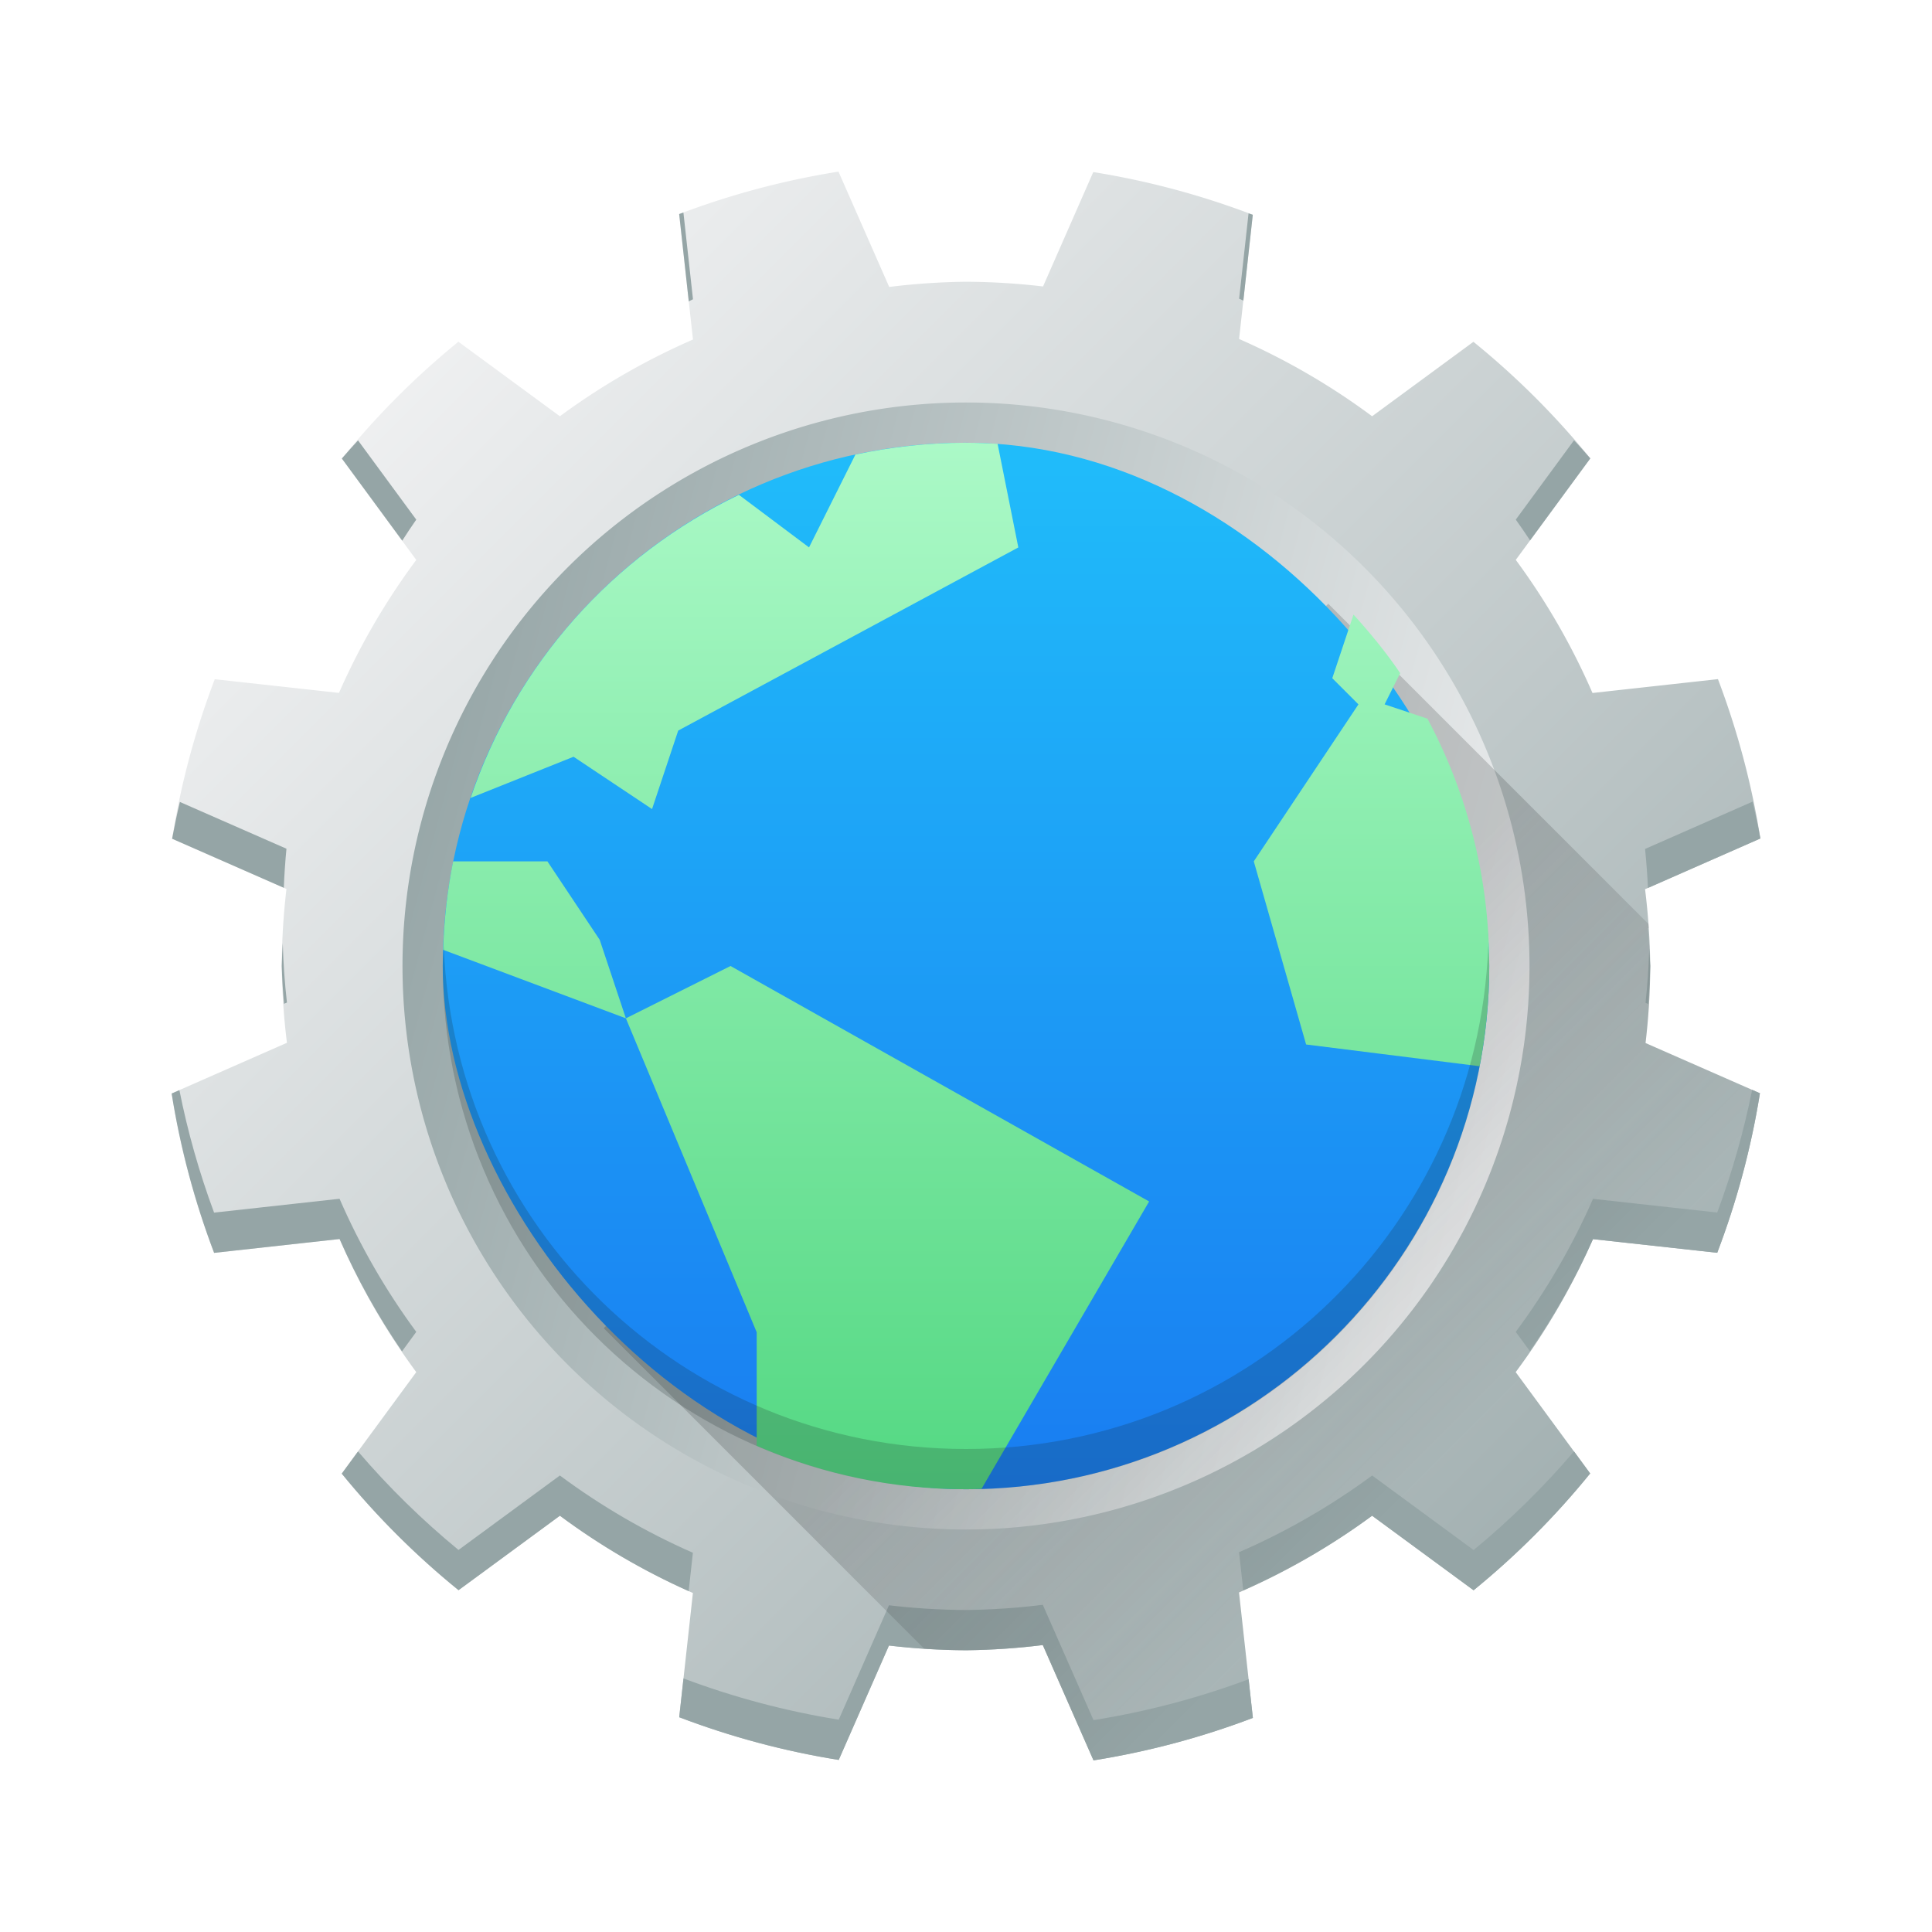 <?xml version="1.0" encoding="UTF-8" standalone="no"?>

<!-- Created with Inkscape (http://www.inkscape.org/) -->
<svg width="48" version="1.1" xmlns="http://www.w3.org/2000/svg" height="48" xmlns:xlink="http://www.w3.org/1999/xlink" xmlns:inkscape="http://www.inkscape.org/namespaces/inkscape">
 <defs id="defs2987">
  <linearGradient inkscape:collect="always" id="linearGradient4458">
   <stop style="stop-color:#95a5a6" id="stop4460"/>
   <stop offset="1" style="stop-color:#eff0f1" id="stop4462"/>
  </linearGradient>
  <linearGradient id="linearGradient4501">
   <stop style="stop-color:#f67400" id="stop4503"/>
   <stop offset="1" style="stop-color:#ed1515" id="stop4505"/>
  </linearGradient>
  <linearGradient id="linearGradient4491">
   <stop style="stop-color:#212329" id="stop4493"/>
   <stop offset="1" style="stop-color:#31363b" id="stop4495"/>
  </linearGradient>
  <linearGradient inkscape:collect="always" id="linearGradient3097" xlink:href="#linearGradient4227-4" y1="539.087" y2="561.69" x1="390.878" x2="414.098" gradientUnits="userSpaceOnUse" gradientTransform="matrix(1.171 0 0 1.171 -442.466 -613.177)"/>
  <linearGradient inkscape:collect="always" id="linearGradient4227-4">
   <stop style="stop-color:#292c2f" id="stop4229-6"/>
   <stop offset="1" style="stop-opacity:0" id="stop4231-9"/>
  </linearGradient>
  <linearGradient inkscape:collect="always" xlink:href="#linearGradient4458" id="linearGradient4464" x1="-44.394" x2="-14.394" gradientUnits="userSpaceOnUse" gradientTransform="matrix(1 0 0 1 58.788 33.941)"/>
  <linearGradient inkscape:collect="always" xlink:href="#linearGradient4458" id="linearGradient4472" y1="3" x1="6" y2="37" x2="40" gradientUnits="userSpaceOnUse" gradientTransform="matrix(-1 0 0 -1 48 48)"/>
  <linearGradient inkscape:collect="always" xlink:href="#linearGradient4227-4" id="linearGradient4604" y1="32.817" x1="24.817" y2="40.067" x2="32.067" gradientUnits="userSpaceOnUse"/>
  <linearGradient inkscape:collect="always" xlink:href="#linearGradient4299" id="linearGradient4305" y1="503.798" y2="543.798" x2="0" gradientUnits="userSpaceOnUse" gradientTransform="matrix(0.65 0 0 0.65 -241.571 -316.469)"/>
  <linearGradient inkscape:collect="always" id="linearGradient4299">
   <stop style="stop-color:#abf9c7" id="stop4301"/>
   <stop offset="1" style="stop-color:#54d883" id="stop4303"/>
  </linearGradient>
  <linearGradient inkscape:collect="always" id="linearGradient4149" xlink:href="#linearGradient4143" y1="545.798" y2="517.798" gradientUnits="userSpaceOnUse" x2="0" gradientTransform="matrix(0.929 0 0 0.929 -347.959 -469.812)"/>
  <linearGradient inkscape:collect="always" id="linearGradient4143">
   <stop style="stop-color:#197cf1" id="stop4145"/>
   <stop offset="1" style="stop-color:#20bcfa" id="stop4147"/>
  </linearGradient>
 </defs>
 <g inkscape:label="Layer 1" inkscape:groupmode="layer" id="layer1">
  <circle cx="29.394" cy="16.971" r="15" id="path4212-7" style="fill:url(#linearGradient4464);color:#000000;stroke-linecap:round;stroke-linejoin:round;stroke-width:3" transform="matrix(0.966 0.259 -0.259 0.966 0 0)"/>
  <path inkscape:connector-curvature="0" style="fill:url(#linearGradient4472);color:#000000;stroke-linecap:round;stroke-linejoin:round;stroke-width:3" id="path4162" d="m 27.168,43.736 a 20,20 0 0 0 3.959,-1.055 l -0.344,-3.117 a 17,17 0 0 0 3.307,-1.906 l 2.521,1.852 a 20,20 0 0 0 2.896,-2.902 l -1.85,-2.518 a 17,17 0 0 0 1.92,-3.305 L 42.664,31.125 a 20,20 0 0 0 1.061,-3.963 L 40.883,25.914 A 17,17 0 0 0 41,24 17,17 0 0 0 40.871,22.092 l 2.865,-1.26 A 20,20 0 0 0 42.682,16.873 l -3.117,0.344 a 17,17 0 0 0 -1.906,-3.307 l 1.852,-2.521 A 20,20 0 0 0 36.607,8.492 L 34.09,10.342 A 17,17 0 0 0 30.785,8.422 L 31.125,5.336 a 20,20 0 0 0 -3.963,-1.061 l -1.248,2.842 A 17,17 0 0 0 24,7 17,17 0 0 0 22.092,7.129 l -1.26,-2.865 a 20,20 0 0 0 -3.959,1.055 l 0.344,3.117 A 17,17 0 0 0 13.91,10.342 L 11.389,8.49 A 20,20 0 0 0 8.492,11.393 l 1.85,2.518 A 17,17 0 0 0 8.422,17.215 L 5.336,16.875 a 20,20 0 0 0 -1.061,3.963 l 2.842,1.248 A 17,17 0 0 0 7,24 a 17,17 0 0 0 0.129,1.908 l -2.865,1.26 a 20,20 0 0 0 1.055,3.959 l 3.117,-0.344 a 17,17 0 0 0 1.906,3.307 l -1.852,2.521 a 20,20 0 0 0 2.902,2.896 l 2.518,-1.85 a 17,17 0 0 0 3.305,1.92 L 16.875,42.664 a 20,20 0 0 0 3.963,1.061 l 1.248,-2.842 A 17,17 0 0 0 24,41 17,17 0 0 0 25.908,40.871 l 1.26,2.865 z M 24,38 A 14,14 0 0 1 10,24 14,14 0 0 1 24,10 14,14 0 0 1 38,24 14,14 0 0 1 24,38 Z"/>
  <path inkscape:connector-curvature="0" style="fill:#95a5a6;color:#000000;stroke-linecap:round;stroke-linejoin:round;stroke-width:3" id="path4162-5" d="m 16.979,5.279 c -0.035,0.013 -0.07,0.026 -0.105,0.039 l 0.238,2.17 c 0.035,-0.018 0.07,-0.035 0.105,-0.053 z m 14.041,0.021 -0.234,2.121 c 0.035,0.016 0.07,0.031 0.105,0.047 L 31.125,5.336 c -0.035,-0.012 -0.07,-0.024 -0.105,-0.035 z m 8.086,5.639 -1.447,1.971 c 0.122,0.17 0.24,0.342 0.355,0.516 l 1.496,-2.037 C 39.377,11.237 39.242,11.087 39.105,10.939 Z m -30.211,0.002 c -0.136,0.148 -0.271,0.299 -0.402,0.451 l 1.5,2.041 C 10.105,13.257 10.222,13.082 10.342,12.91 Z m 34.648,8.975 -2.672,1.176 c 0.033,0.322 0.057,0.645 0.072,0.969 l 2.793,-1.229 c -0.057,-0.307 -0.122,-0.612 -0.193,-0.916 z m -39.074,0.008 c -0.072,0.303 -0.136,0.608 -0.193,0.914 l 2.775,1.219 c 0.013,-0.324 0.035,-0.648 0.066,-0.971 z m 2.557,3.502 C 7.014,23.617 7.005,23.808 7,24 c 0.01,0.314 0.029,0.627 0.057,0.939 l 0.072,-0.031 C 7.073,24.416 7.038,23.921 7.025,23.426 Z m 33.949,0.148 c -0.013,0.448 -0.044,0.895 -0.092,1.34 l 0.066,0.029 C 40.975,24.629 40.992,24.315 41,24 c -0.007,-0.142 -0.015,-0.284 -0.025,-0.426 z m 2.557,3.502 C 43.323,28.114 43.033,29.133 42.664,30.125 l -3.086,-0.34 c -0.514,1.17 -1.158,2.279 -1.92,3.305 l 0.35,0.477 c 0.61,-0.876 1.135,-1.807 1.57,-2.781 L 42.664,31.125 c 0.488,-1.281 0.844,-2.609 1.061,-3.963 z m -39.074,0.008 -0.193,0.084 c 0.215,1.352 0.569,2.679 1.055,3.959 l 3.117,-0.344 c 0.428,0.977 0.947,1.911 1.551,2.791 L 10.342,33.09 C 9.584,32.063 8.945,30.953 8.436,29.783 l -3.117,0.344 C 4.951,29.137 4.663,28.119 4.457,27.084 Z m 34.648,8.975 c -0.758,0.888 -1.593,1.709 -2.494,2.451 l -2.521,-1.852 c -1.027,0.758 -2.136,1.397 -3.307,1.906 l 0.105,0.947 c 1.131,-0.5 2.205,-1.121 3.201,-1.854 l 2.521,1.852 c 1.062,-0.866 2.033,-1.838 2.896,-2.902 z m -30.211,0.002 -0.404,0.551 c 0.866,1.062 1.838,2.033 2.902,2.896 l 2.518,-1.85 c 0.995,0.739 2.068,1.367 3.199,1.873 l 0.105,-0.953 c -1.17,-0.514 -2.279,-1.158 -3.305,-1.92 l -2.518,1.85 C 10.49,37.767 9.654,36.948 8.895,36.061 Z M 25.908,39.871 C 25.275,39.95 24.638,39.993 24,40 c -0.64,-0.003 -1.279,-0.042 -1.914,-0.117 l -1.248,2.842 c -1.317,-0.212 -2.609,-0.556 -3.857,-1.025 L 16.875,42.664 c 1.281,0.488 2.609,0.844 3.963,1.061 l 1.248,-2.842 C 22.721,40.958 23.36,40.997 24,41 c 0.638,-0.007 1.275,-0.05 1.908,-0.129 l 1.26,2.865 c 1.352,-0.215 2.679,-0.569 3.959,-1.055 l -0.105,-0.961 c -1.247,0.466 -2.538,0.806 -3.854,1.016 z"/>
  <path style="fill:url(#linearGradient4604);opacity:0.2;fill-rule:evenodd" id="path4596" d="M 33 15 L 15 33 L 22.961 40.961 C 23.307 40.984 23.653 40.998 24 41 C 24.638 40.993 25.275 40.95 25.908 40.871 L 27.168 43.736 C 28.52 43.521 29.847 43.168 31.127 42.682 L 30.889 40.512 L 30.783 39.564 C 31.953 39.055 33.063 38.416 34.09 37.658 L 36.611 39.51 C 37.674 38.644 38.644 37.672 39.508 36.607 L 38.008 34.566 L 37.658 34.09 C 38.42 33.064 39.064 31.955 39.578 30.785 L 42.664 31.125 C 43.152 29.844 43.508 28.516 43.725 27.162 L 40.949 25.943 L 40.883 25.914 C 40.958 25.279 40.997 24.64 41 24 C 40.99 23.686 40.971 23.373 40.943 23.061 L 40.963 23.053 C 40.961 23.02 40.957 22.988 40.955 22.955 L 33 15 z "/>
  <rect width="26" x="11" y="11" rx="13" height="26" style="fill:url(#linearGradient4149)" id="rect4130"/>
  <path inkscape:connector-curvature="0" style="fill:url(#linearGradient4305);fill-rule:evenodd" id="path4179" d="m 24,11 c -0.944,0 -1.862,0.104 -2.747,0.293 l -1.153,2.307 -1.742,-1.306 c -3.124,1.502 -5.544,4.207 -6.665,7.53 l 2.557,-1.023 1.95,1.3 0.65,-1.95 8.45,-4.55 -0.515,-2.575 c -0.26,-0.015 -0.521,-0.025 -0.785,-0.025 z m 9.627,4.269 -0.527,1.581 0.65,0.65 -2.6,3.9 1.3,4.55 4.311,0.54 C 36.916,25.684 37,24.852 37,24 37,21.774 36.443,19.684 35.465,17.855 l -1.065,-0.355 0.387,-0.776 c -0.348,-0.516 -0.744,-0.995 -1.16,-1.455 z m -22.369,6.131 c -0.143,0.712 -0.225,1.448 -0.248,2.198 l 4.54,1.702 -0.65,-1.95 -1.3,-1.95 z m 4.292,3.9 3.25,7.8 0,2.82 c 1.592,0.692 3.348,1.08 5.2,1.08 0.129,0 0.256,-0.005 0.385,-0.009 l 4.165,-7.141 -10.4,-5.85 -2.6,1.3 z"/>
  <path style="fill:#172525;opacity:0.2" id="rect4130-9" d="M 11.025 23.5 C 11.019 23.667 11 23.831 11 24 C 11 31.202 16.798 37 24 37 C 31.202 37 37 31.202 37 24 C 37 23.831 36.981 23.667 36.975 23.5 C 36.711 30.466 31.033 36 24 36 C 16.967 36 11.289 30.466 11.025 23.5 z "/>
 </g>
</svg>
